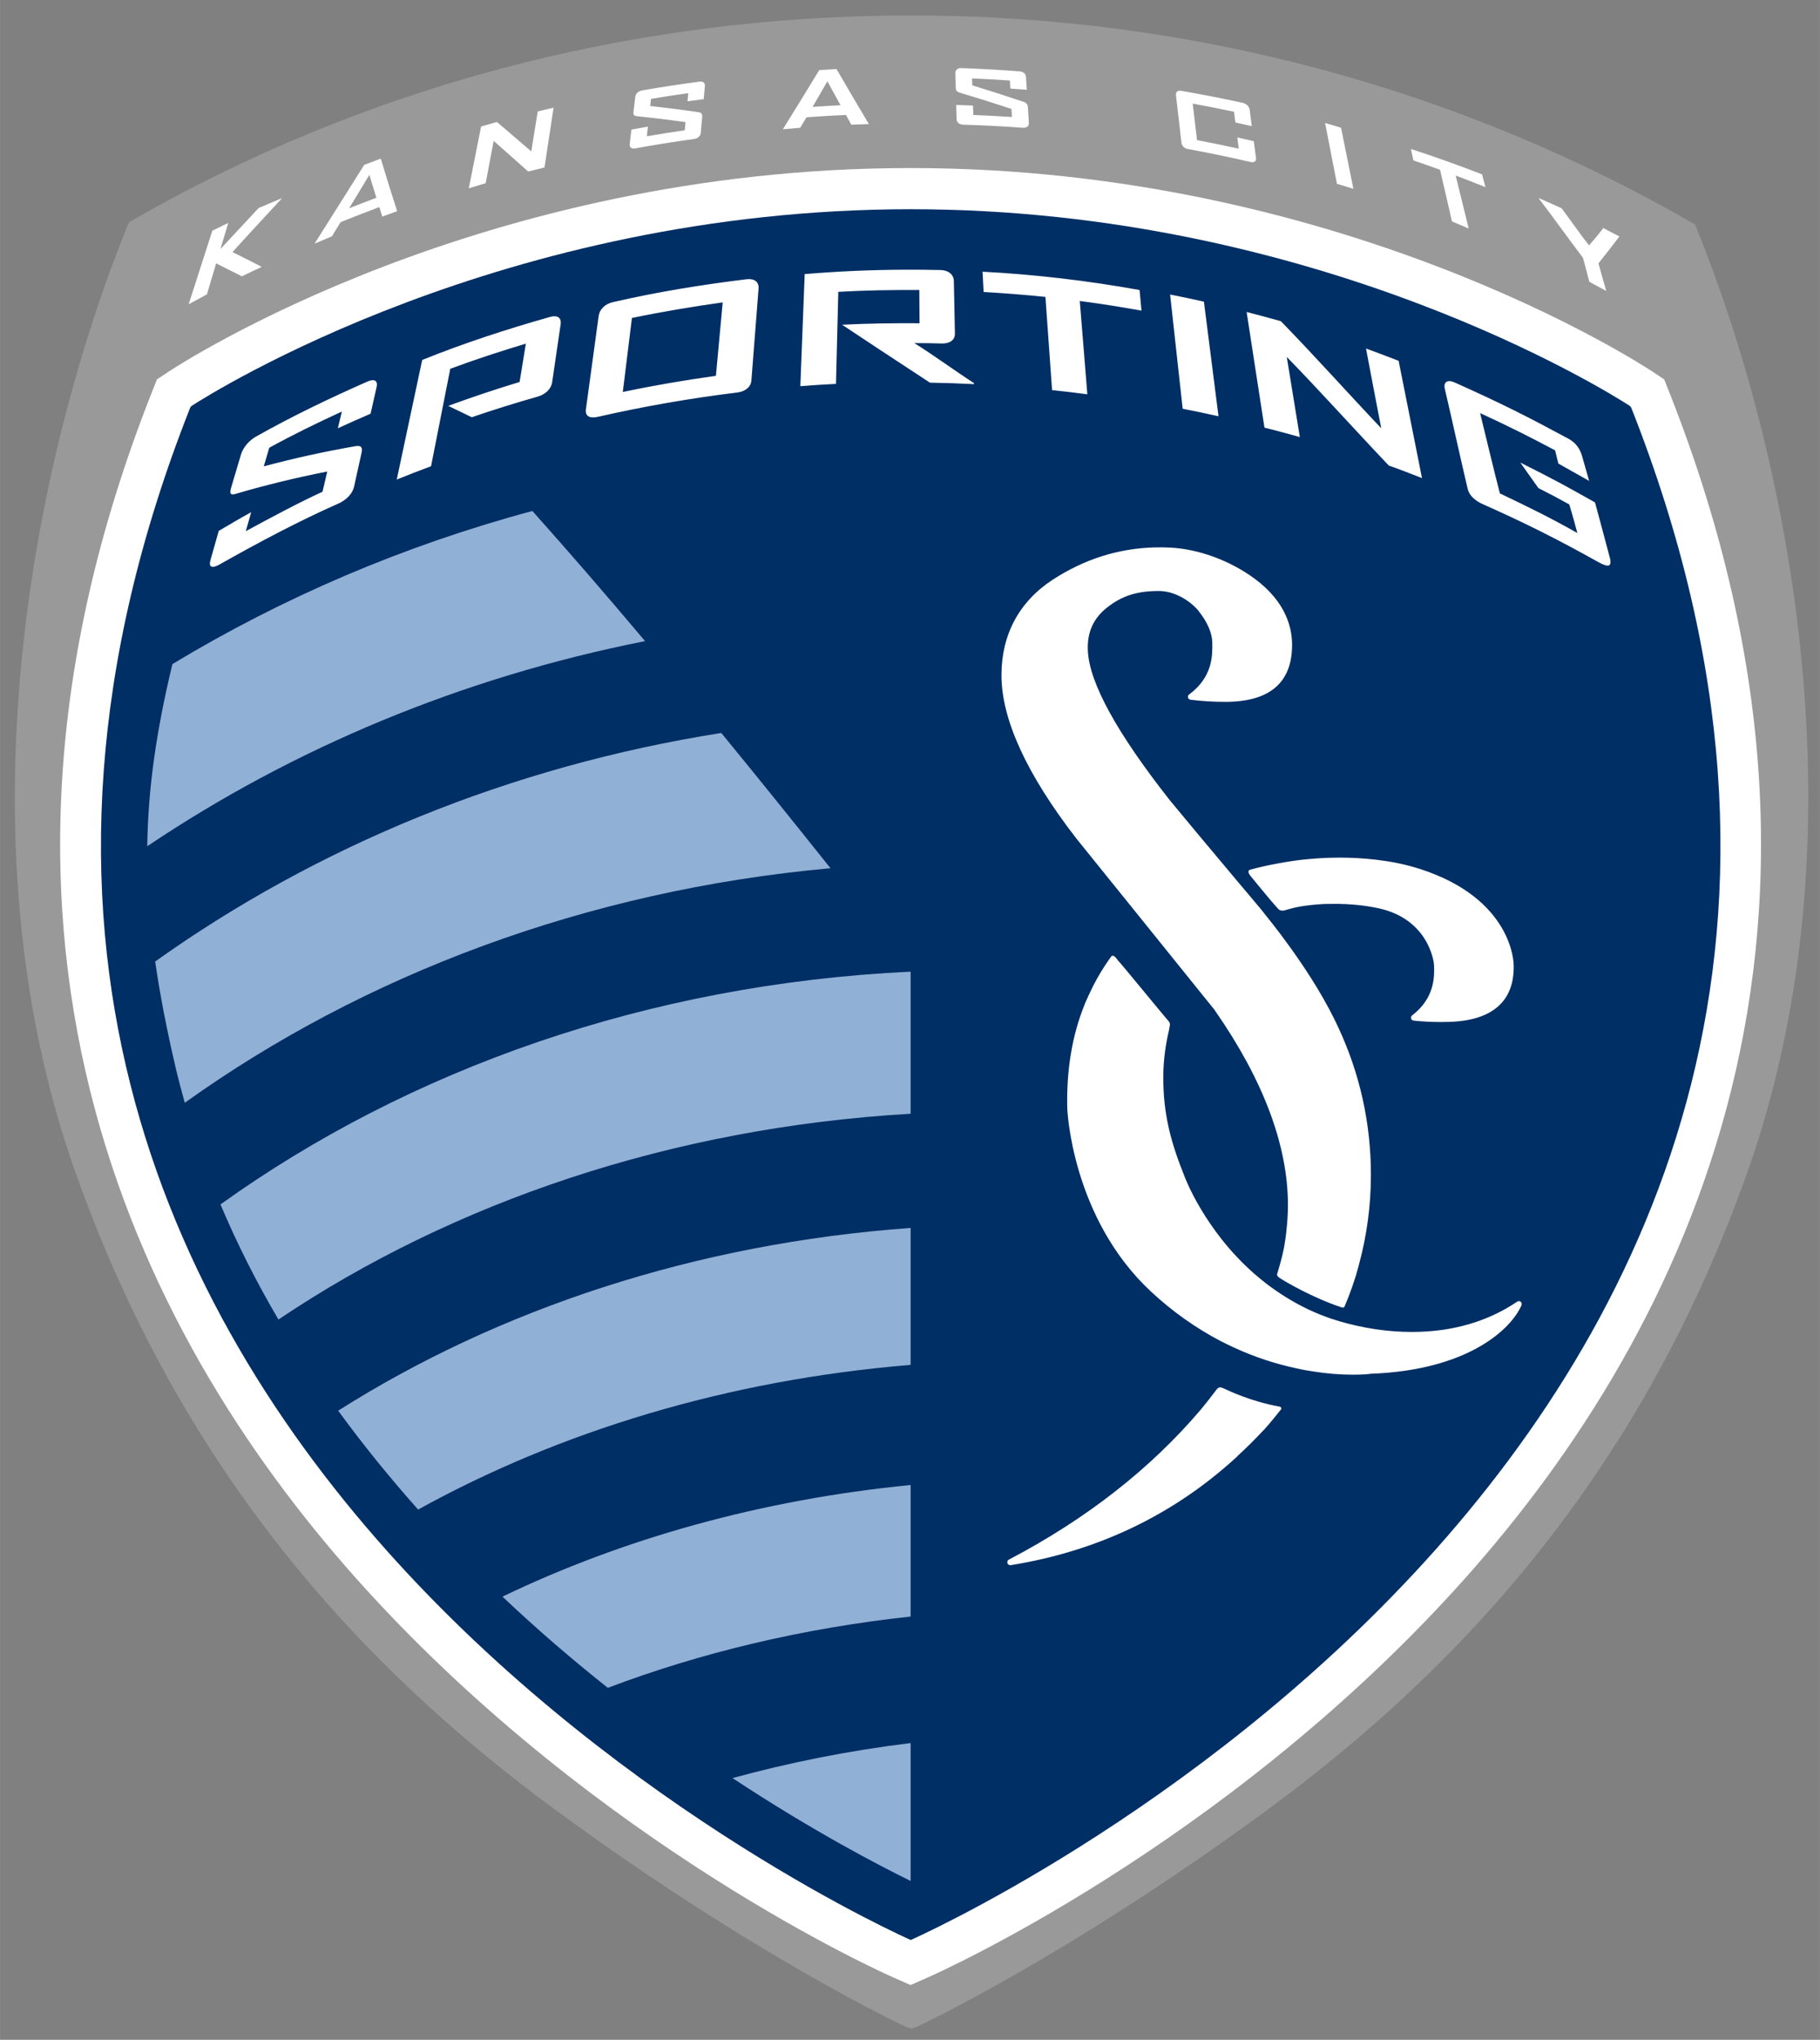 <svg xmlns="http://www.w3.org/2000/svg" xml:space="preserve" height="153.67" viewBox="0 0 137.168 153.673" width="137.17"><rect x="0" y="0" width="137.168" height="153.673" fill="#808080" stroke="none"/><g transform="matrix(1.25 0 0 -1.25 -695.36 401.91)"><g><path d="m658.5 307.98c-0.004 0.007-0.031 0.033-0.042 0.04-13.864 8.007-30.064 12.573-47.203 12.576v0.001h-0.032l-0.002-0.001c-17.13-0.003-33.259-4.44-47.119-12.441-0.016-0.01-0.064-0.066-0.071-0.085-5.691-13.979-10.404-36.973-3.17-57.275 6.354-17.839 17.013-29.624 29.002-38.413 11.989-8.788 20.907-12.942 21.005-12.989l0.371-0.134 0.371 0.134c0.097 0.047 9.015 4.201 21.004 12.989 11.989 8.789 22.648 20.574 29.002 38.413 7.24 20.319 2.58 43.211-3.116 57.185" fill="#999"/><path d="m610.19 202.33c-0.715 0.315-17.682 7.883-31.82 23.392-13.201 14.481-26.156 38.766-12.907 72.216l0.287 0.724 0.649 0.431c0.757 0.503 18.841 12.307 44.791 12.307 25.953 0 44.034-11.804 44.791-12.307l0.648-0.431 0.288-0.724c13.249-33.45 0.294-57.735-12.907-72.216-14.138-15.509-31.106-23.077-31.82-23.392l-1-0.439" fill="#fff"/><path d="m654.65 296.94c-0.01 0.029-0.06 0.103-0.111 0.136-1.298 0.838-18.81 11.842-43.34 11.842-24.61 0-42.157-11.076-43.353-11.85-0.043-0.028-0.086-0.094-0.096-0.12-24.648-62.396 43.449-92.343 43.449-92.343s68.09 29.944 43.451 92.335" fill="#002f65"/><path d="m72.465 5.131c-0.288-0.009-0.468 0.138-0.463 0.383 0.01 0.366 0.019 0.733 0.027 1.101 0.007 0.195 0.078 0.308 0.33 0.377 1.287 0.383 2.577 0.789 3.87 1.217 0.01 0.204 0.021 0.405 0.033 0.607-0.967-0.062-1.936-0.114-2.908-0.152-0.008-0.236-0.016-0.471-0.024-0.709-0.421-0.018-0.843-0.032-1.266-0.045 0.008 0.355 0.018 0.71 0.028 1.066 0.005 0.246 0.202 0.41 0.498 0.42 1.504 0.045 3.003 0.122 4.494 0.231 0.295 0.021 0.472-0.12 0.457-0.367-0.025-0.398-0.05-0.797-0.074-1.193-0.013-0.19-0.103-0.32-0.34-0.398-1.288-0.434-2.572-0.846-3.852-1.236-0.006-0.174-0.011-0.346-0.017-0.521 0.954 0.041 1.906 0.092 2.853 0.158 0.013 0.2 0.022 0.404 0.034 0.605 0.413 0.029 0.826 0.058 1.24 0.092l-0.061-0.963c-0.014-0.237-0.198-0.403-0.478-0.424-1.455-0.113-2.915-0.194-4.381-0.248zm-9.422 0.074c-0.435 0.022-0.869 0.051-1.303 0.08-0.892 1.47-1.803 2.95-2.732 4.443v0.012c0.434-0.039 0.866-0.076 1.299-0.109 0.158-0.263 0.316-0.529 0.472-0.791 0.992-0.074 1.982-0.133 2.975-0.178 0.135 0.245 0.27 0.49 0.404 0.736 0.439-0.019 0.879-0.033 1.317-0.047v-0.012c-0.829-1.387-1.641-2.765-2.432-4.135zm-0.688 0.924c0.327 0.599 0.658 1.198 0.991 1.801-0.702 0.035-1.403 0.077-2.106 0.127 0.375-0.645 0.748-1.286 1.115-1.928zm-9.648 0.027c-1.435 0.188-2.876 0.407-4.318 0.658-0.284 0.051-0.486 0.244-0.516 0.494-0.044 0.376-0.088 0.753-0.133 1.131-0.024 0.199 0.03 0.302 0.272 0.318 1.213 0.126 2.431 0.273 3.652 0.441-0.02 0.206-0.039 0.412-0.059 0.619-0.951 0.136-1.902 0.287-2.857 0.452 0.026-0.242 0.054-0.484 0.08-0.725-0.414 0.071-0.828 0.144-1.244 0.221-0.04 0.362-0.086 0.726-0.127 1.088-0.03 0.253 0.138 0.379 0.43 0.326 1.476-0.269 2.948-0.503 4.416-0.705 0.29-0.04 0.49-0.222 0.511-0.471 0.035-0.405 0.071-0.807 0.106-1.211 0.016-0.191-0.053-0.306-0.279-0.336-1.218-0.18-2.43-0.334-3.639-0.469 0.019-0.179 0.039-0.356 0.059-0.535 0.937-0.156 1.874-0.302 2.81-0.432-0.02 0.206-0.039 0.411-0.059 0.615 0.409-0.058 0.816-0.112 1.223-0.164 0.026-0.328 0.059-0.654 0.086-0.981 0.021-0.242-0.139-0.372-0.414-0.336zm36.137 0.688c-0.159 0.029-0.237 0.152-0.215 0.344 0.137 1.189 0.275 2.374 0.41 3.553 0.03 0.251 0.215 0.441 0.5 0.492 1.558 0.285 3.126 0.607 4.699 0.971 0.289 0.066 0.455-0.052 0.42-0.307-0.054-0.42-0.112-0.841-0.168-1.261-0.412-0.096-0.826-0.19-1.24-0.28 0.036 0.283 0.073 0.565 0.109 0.846-1.051-0.232-2.102-0.446-3.144-0.642-0.109-0.915-0.22-1.831-0.328-2.752 1.035 0.188 2.072 0.392 3.115 0.615 0.034 0.269 0.071 0.538 0.103 0.807 0.412 0.089 0.823 0.18 1.237 0.275-0.054-0.41-0.105-0.818-0.16-1.227-0.035-0.259-0.241-0.465-0.526-0.527-1.551-0.34-3.095-0.64-4.629-0.904-0.07-0.012-0.13-0.012-0.183-0.002zm-47.125 1.271c-0.398 0.091-0.796 0.186-1.194 0.283-0.162 0.993-0.326 1.997-0.49 3.008-0.88-0.751-1.739-1.489-2.582-2.213-0.399 0.11-0.797 0.224-1.197 0.34-0.305 1.531-0.614 3.083-0.928 4.655 0.425-0.13 0.85-0.258 1.272-0.381 0.202-1.073 0.404-2.138 0.603-3.192 0.85 0.756 1.717 1.527 2.604 2.311 0.41-0.105 0.819-0.209 1.226-0.307 0.231-1.52 0.459-3.021 0.686-4.504zm58.148 1.154c0.293 1.508 0.593 3.034 0.893 4.579 0.41 0.123 0.83 0.251 1.24 0.381-0.31-1.552-0.62-3.087-0.93-4.604-0.4-0.122-0.8-0.242-1.203-0.355zm6.473 1.96c0.06 0.285 0.11 0.57 0.18 0.858 0.65 0.221 1.33 0.457 2.01 0.707 0.3 1.27 0.59 2.565 0.9 3.889 0.41 0.175 0.83 0.354 1.26 0.539-0.33-1.359-0.66-2.691-0.98-3.994 0.73 0.275 1.48 0.563 2.24 0.871-0.08-0.323-0.17-0.641-0.25-0.959-1.89-0.732-3.67-1.366-5.36-1.911zm-77.647 0.725c-0.413 0.155-0.831 0.312-1.248 0.471-1.201 1.915-2.446 3.885-3.73 5.916-0.001 0.005-0.002 0.01-0.002 0.015 0.432-0.188 0.866-0.37 1.297-0.548 0.221-0.359 0.44-0.714 0.656-1.069 0.978-0.396 1.95-0.775 2.92-1.135 0.071 0.238 0.145 0.477 0.219 0.715 0.372-0.137 0.746-0.27 1.117-0.404 0.001-0.004 0.001-0.007 0.004-0.014-0.433-1.332-0.843-2.647-1.233-3.947zm-0.859 1.225c0.171 0.571 0.348 1.146 0.529 1.722-0.683 0.257-1.369 0.522-2.056 0.793 0.515-0.847 1.024-1.685 1.527-2.515zm88.136 1.744c0 0.012 0 0.024 0.01 0.037 1.04 1.357 2.21 2.997 3.32 4.463 0.17 0.571 0.32 1.24 0.49 1.812 0.42 0.224 0.84 0.452 1.27 0.686-0.18-0.586-0.42-1.494-0.59-2.078 0.52-0.656 1.05-1.323 1.56-1.998 0-0.015-0.01-0.03-0.01-0.043-0.47-0.239-1.18-0.617-1.18-0.617s-0.6 0.78-1.08 1.298c-0.52-0.632-1.29-1.75-2.07-2.793-0.41-0.183-1.32-0.592-1.72-0.767zm-94.726 0.019c0.003-0.012-0.2 0.082-0.197 0.071-0.471 0.205-1.559 0.662-1.559 0.662l-2.879 3.088s0.399-1.325 0.59-1.965c-0.396 0.191-0.797 0.385-1.201 0.586-0.557 1.73-1.151 3.574-1.785 5.543 0.461-0.254 0.92-0.503 1.375-0.744 0.239-0.802 0.472-1.582 0.697-2.34 0.634 0.314 1.282 0.64 1.944 0.976 0.571-0.282 0.891-0.425 1.449-0.691 0.003-0.014 0.005-0.027 0.008-0.041-0.837-0.424-1.378-0.706-2.168-1.092 1.112-1.24 2.724-2.959 3.726-4.053zm47.07 5.379c-2.569 0.008-5.128 0.116-7.669 0.332-0.112 2.827-0.221 5.675-0.329 8.444 0.894-0.072 1.789-0.129 2.688-0.174 0.057-2.251 0.115-4.646 0.174-6.934 2.027-0.116 4.063-0.149 6.105-0.136 0.005 0.822 0.012 1.686 0.018 2.503-1.951-0.013-3.901 0.012-5.838 0.112 0.455 0.31 4.857 3.214 6.621 4.363 1.106 0.019 2.214 0.056 3.32 0.111-0.001-0.023-0.002-0.051-0.002-0.076-1.598-1.039-2.953-2.049-4.496-3.017 0.784 0.002 1.282 0.011 2.067 0.031 0.61 0.016 1.004-0.267 0.994-0.74-0.028-1.294-0.053-2.655-0.08-3.961-0.01-0.494-0.409-0.82-1-0.832-0.859-0.02-1.716-0.028-2.573-0.026zm5.735 0.151c0.029 0.555 0.052 0.978 0.082 1.531 1.552 0.082 3.104 0.209 4.658 0.369 0.168 2.308 0.335 4.773 0.5 7.02 0.886 0.093 1.773 0.198 2.658 0.316-0.187-2.251-0.375-4.718-0.57-7.031 1.554 0.202 3.106 0.451 4.652 0.728-0.056-0.557-0.091-0.992-0.146-1.554-3.925-0.707-7.895-1.174-11.834-1.379zm-17.791 0.568c-3.391 0.416-6.746 0.959-10.076 1.727-0.597 0.138-0.998 0.544-1.067 1.043-0.317 2.331-0.649 4.752-0.961 7.039-0.066 0.482 0.263 0.701 0.885 0.56 3.466-0.789 6.982-1.404 10.512-1.834 0.622-0.075 1.038-0.422 1.076-0.902 0.179-2.269 0.358-4.622 0.541-6.936 0.039-0.495-0.315-0.771-0.91-0.697zm31.928 1.152c0.311 2.832 0.634 5.772 0.947 8.602 0.902 0.179 1.803 0.368 2.701 0.568-0.363-2.84-0.736-5.792-1.1-8.634-0.846-0.19-1.697-0.369-2.548-0.536zm-33.721 0.592c-0.163 1.783-0.349 3.776-0.512 5.531-2.356 0.329-4.689 0.728-7.017 1.219 0.218-1.764 0.467-3.786 0.687-5.576 2.164-0.453 4.542-0.853 6.842-1.174zm39.488 0.723c0.451 2.907 0.908 5.9 1.344 8.713 0.895 0.217 1.781 0.467 2.666 0.709-0.319-1.927-0.659-4.064-0.984-6.035 2.518 2.578 5.131 5.493 7.691 8.183 0.84 0.293 1.61 0.598 2.5 0.943-0.56-2.8-1.18-5.932-1.76-8.833-0.82-0.319-1.64-0.631-2.46-0.928 0.36 1.942 0.79 4.112 1.15 6.01-2.53-2.668-5.074-5.515-7.567-8.069-0.842-0.237-1.727-0.477-2.58-0.693zm-52.133 0.322c-0.108-0.005-0.236 0.012-0.381 0.053-3.258 0.925-6.461 1.963-9.623 3.24-0.625 2.944-1.294 6.063-1.918 9.008 0.857-0.348 1.72-0.68 2.586-1.004 0.469-2.379 0.978-4.961 1.448-7.34 1.883-0.701 3.779-1.316 5.697-1.896-0.145 0.903-0.326 1.987-0.471 2.89-1.807 0.547-3.6 1.147-5.379 1.799 0.584 0.28 1.175 0.566 1.778 0.856 1.64-0.562 3.294-1.079 4.959-1.551 0.603-0.173 1.025-0.588 1.095-1.084 0.204-1.419 0.437-2.945 0.639-4.363 0.054-0.373-0.103-0.592-0.43-0.608zm-13.795 4.82c-0.101 0.012-0.22 0.048-0.357 0.108-2.865 1.266-5.635 2.59-8.385 4.142-0.54 0.305-0.979 0.84-1.131 1.364-0.227 0.785-0.514 1.713-0.742 2.5-0.121 0.415-0.057 0.576 0.379 0.437 2.211-0.65 4.501-1.207 6.871-1.674-0.101 0.422-0.255 1.102-0.357 1.522-1.937 0.896-3.895 1.95-5.782 2.972 0.138-0.5 0.269-0.932 0.407-1.431-0.813 0.44-1.643 0.946-2.446 1.41-0.217 0.755-0.409 1.455-0.627 2.209-0.151 0.522 0.119 0.644 0.69 0.32 2.906-1.641 5.935-3.255 8.963-4.593 0.597-0.263 1.056-0.75 1.17-1.256 0.188-0.82 0.382-1.747 0.568-2.569 0.091-0.39-0.021-0.57-0.461-0.494-2.38 0.415-4.683 0.924-6.908 1.522 0.101-0.369 0.31-1.033 0.412-1.403 1.75-0.963 3.551-1.845 5.473-2.726-0.103 0.421-0.202 0.841-0.305 1.261 0.818-0.377 1.641-0.744 2.469-1.099 0.151-0.668 0.302-1.335 0.453-2.002 0.085-0.37-0.05-0.553-0.354-0.52zm81.245 0.069c-0.32-0.023-0.47 0.193-0.38 0.578 0.57 2.415 1.15 5.116 1.72 7.521 0.11 0.51 0.56 0.911 1.15 1.172 3.1 1.375 5.65 2.653 8.7 4.358 0.72 0.401 1.07 0.404 0.86-0.356-0.38-1.437-0.88-3.306-1.11-4.138-2.21-1.247-3.03-1.697-5.63-3.002l1.36 1.919c1.18 0.603 1.39 0.717 2.33 1.233 0.22 0.705 0.46 1.605 0.61 2.156-2.15-1.214-3.67-1.946-5.84-2.986-0.57-2.223-1.03-4.18-1.49-6.049 2.22 1.025 3.66 1.747 5.65 2.805 0.11 0.447 0.25 0.998 0.25 0.998l2.32 1.306s-0.33-1.175-0.53-1.855c-0.16-0.575-0.48-1.023-1.04-1.328-2.92-1.574-4.96-2.621-8.56-4.229-0.14-0.062-0.26-0.096-0.37-0.103zm-22.249 12.525c-2.741 0.073-5.309 0.89-7.685 2.434-2.528 1.651-3.861 4.139-3.861 7.193 0 3.324 1.895 7.457 5.636 12.293 1.644 2.03 3.283 4.063 4.92 6.096l4.74 5.879c0.004 0.008 0.031 0.038 0.036 0.045l0.056 0.068c0.219 0.274 0.44 0.542 0.653 0.809l0.105 0.154c3.611 5.206 5.445 10.111 5.445 14.58 0 0.377-0.016 0.754-0.041 1.127l-0.023 0.293c-0.023 0.27-0.051 0.539-0.082 0.806l-0.008 0.059c-0.015 0.12-0.032 0.235-0.051 0.358-0.023 0.172-0.054 0.346-0.084 0.517-0.118 0.641-0.302 1.305-0.523 2.02-0.059 0.173 0.159 0.283 0.32 0.39 0.278 0.185 2.353 1.405 4.476 2.112 0.18 0.058 0.24 0.058 0.29-0.057 0.44-1.034 0.79-2.041 1.06-3.063 0.01-0.031 0.01-0.056 0.02-0.087 0.6-2.204 0.9-4.476 0.9-6.756 0-3.883-0.83-7.637-2.48-11.155-0.841-1.812-2.036-3.802-3.555-5.916-0.226-0.317-0.46-0.636-0.703-0.959-0.064-0.083-0.127-0.17-0.193-0.255l-0.184-0.239c-0.242-0.316-0.493-0.64-0.752-0.955-0.131-0.174-0.264-0.339-0.406-0.515-0.19-0.22-0.375-0.441-0.559-0.665l-0.394-0.47c-0.236-0.276-0.47-0.55-0.703-0.832l-0.996-1.188c-1.424-1.695-2.844-3.391-4.241-5.084-3.963-5.036-6.039-8.809-6.166-11.213-0.077-1.388 0.392-2.464 1.442-3.291 1.123-0.887 2.256-1.25 3.91-1.25 1.016 0 2.17 0.566 2.935 1.434 0.734 0.912 1.09 1.74 1.09 2.523v0.116c0.005 0.791 0.017 2.431-1.748 3.722-0.071 0.055-0.107 0.144-0.082 0.231 0.023 0.087 0.096 0.153 0.186 0.166 0.848 0.107 1.73 0.16 2.625 0.16 3.296 0 4.988-1.404 5.031-4.174 0.031-1.355-0.43-3.341-2.83-5.111-1.84-1.356-4.207-2.228-6.34-2.334-0.399-0.02-0.794-0.026-1.186-0.016zm13.929 23.371c-1.22 0-2.021 0.088-2.04 0.09-0.042 0.003-1.071 0.054-2.65 0.359-0.749 0.133-1.321 0.269-2.037 0.457-0.264 0.082-0.079 0.354 0.056 0.516 0.232 0.276 1.652 2.019 1.881 2.248 0.198 0.196 0.231 0.36 0.61 0.315 0.397-0.118 0.786-0.22 1.152-0.291 0.596-0.102 1.217-0.164 1.836-0.198 0.127-0.001 0.238-0.005 0.332-0.007 1.99-0.057 3.42 0.252 3.44 0.255 4.14 0.695 4.53 4.136 4.54 4.27l0.01 0.107c0.02 0.788 0.09 2.426-1.65 3.764-0.07 0.055-0.1 0.148-0.08 0.238 0.02 0.085 0.1 0.149 0.19 0.157 0.67 0.071 1.36 0.105 2.05 0.105 0.19 0 0.38-0.003 0.57-0.008 1.64-0.04 2.88-0.422 3.71-1.135 0.84-0.723 1.25-1.792 1.21-3.156 0-0.054-0.01-4.985-7.12-7.25-2.17-0.692-4.47-0.836-6.01-0.836zm-17.165 7.401c-0.82 1.107-1.348 2.127-1.703 2.894-0.071 0.151-0.142 0.305-0.207 0.457-0.037 0.081-0.072 0.157-0.104 0.235-0.005 0.013-0.009 0.028-0.013 0.041-0.95 2.32-1.396 4.967-1.322 7.871 0 0.082 0.336 8.222 6.294 13.781 1.608 1.5 3.379 2.755 5.266 3.745 0.364 0.18 0.721 0.36 1.08 0.52 1.48 0.68 3.034 1.19 4.621 1.53 0.473 0.11 0.91 0.18 1.297 0.24 1.016 0.16 2.016 0.24 2.976 0.24 0.84 0 1.32-0.06 1.32-0.07 7.35-0.26 10.61-3.37 11.38-5.164 0.04-0.093 0.01-0.195-0.06-0.26-0.08-0.061-0.18-0.068-0.26-0.01-2.25 1.514-4.91 2.284-7.94 2.284-1.8 0-3.64-0.27-5.47-0.807-0.43-0.124-0.78-0.244-1.116-0.373-0.552-0.206-1.063-0.431-1.574-0.691-0.955-0.479-1.893-1.071-2.783-1.745-0.34-0.263-0.665-0.532-0.973-0.8-3.724-3.283-5.2-7.239-5.215-7.286-1.016-2.528-1.636-4.688-1.605-7.656 0.016-1.122 0.16-2.249 0.422-3.355 0.002-0.003 0-0.008 0.002-0.01 0.018-0.076 0.066-0.363 0.066-0.363 0.038-0.155-0.035-0.266-0.129-0.371-0.232-0.252-3.506-4.249-3.711-4.455-0.174-0.174-0.298-0.485-0.539-0.422zm8.117 32.514c-0.093 0.02-0.17 0.09-0.277 0.24-0.357 0.48-0.74 0.96-1.135 1.44-3.785 4.45-8.645 8.25-14.455 11.29-0.1 0.05-0.142 0.16-0.109 0.27 0.031 0.09 0.115 0.15 0.209 0.15h0.035c6.532-1.05 12.238-3.77 16.975-8.1 0.021-0.02 0.04-0.04 0.078-0.07l0.062-0.07c0.648-0.6 1.231-1.17 1.762-1.74 0.339-0.32 0.826-0.92 1.492-1.75 0.074-0.1 0.003-0.19-0.088-0.21-2.235-0.41-3.829-1.2-4.168-1.35-0.177-0.08-0.287-0.12-0.381-0.1z" transform="matrix(.8 0 0 -.8 556.29 321.53)" fill="#fff"/><path d="m40.119 38.498c-9.722 2.614-18.844 6.531-27.129 11.535-1.211 5.018-1.838 9.357-1.896 13.723 10.947-7.358 23.676-12.715 37.519-15.453-2.982-3.54-5.8-6.792-8.494-9.805zm14.24 16.725c-15.96 2.516-30.536 8.571-42.668 17.218 0.357 2.484 0.867 5.105 1.536 7.967 0.21 0.895 0.446 1.785 0.695 2.674 13.465-9.629 30.232-16.001 48.666-17.67-2.874-3.604-5.612-6.999-8.229-10.189zm14.27 17.984c-19.796 0.925-37.841 7.366-52.016 17.533 1.238 2.94 2.699 5.831 4.367 8.672 13.115-8.81 29.583-14.461 47.649-15.502v-10.703zm0 19.305c-16.241 1.171-31.098 6.131-43.145 13.768 1.842 2.53 3.855 5.01 6.024 7.45 10.635-5.88 23.327-9.77 37.121-10.9v-10.318zm0 19.368c-11.25 1.1-21.699 4.05-30.764 8.41 2.644 2.5 5.318 4.79 7.94 6.87 6.976-2.64 14.666-4.49 22.824-5.37v-9.91zm0 19.44c-4.663 0.57-9.153 1.47-13.426 2.64 6.098 4.02 11.085 6.6 13.426 7.75v-10.39z" transform="matrix(.8 0 0 -.8 556.29 321.53)" fill="#91b0d5"/></g></g></svg>
